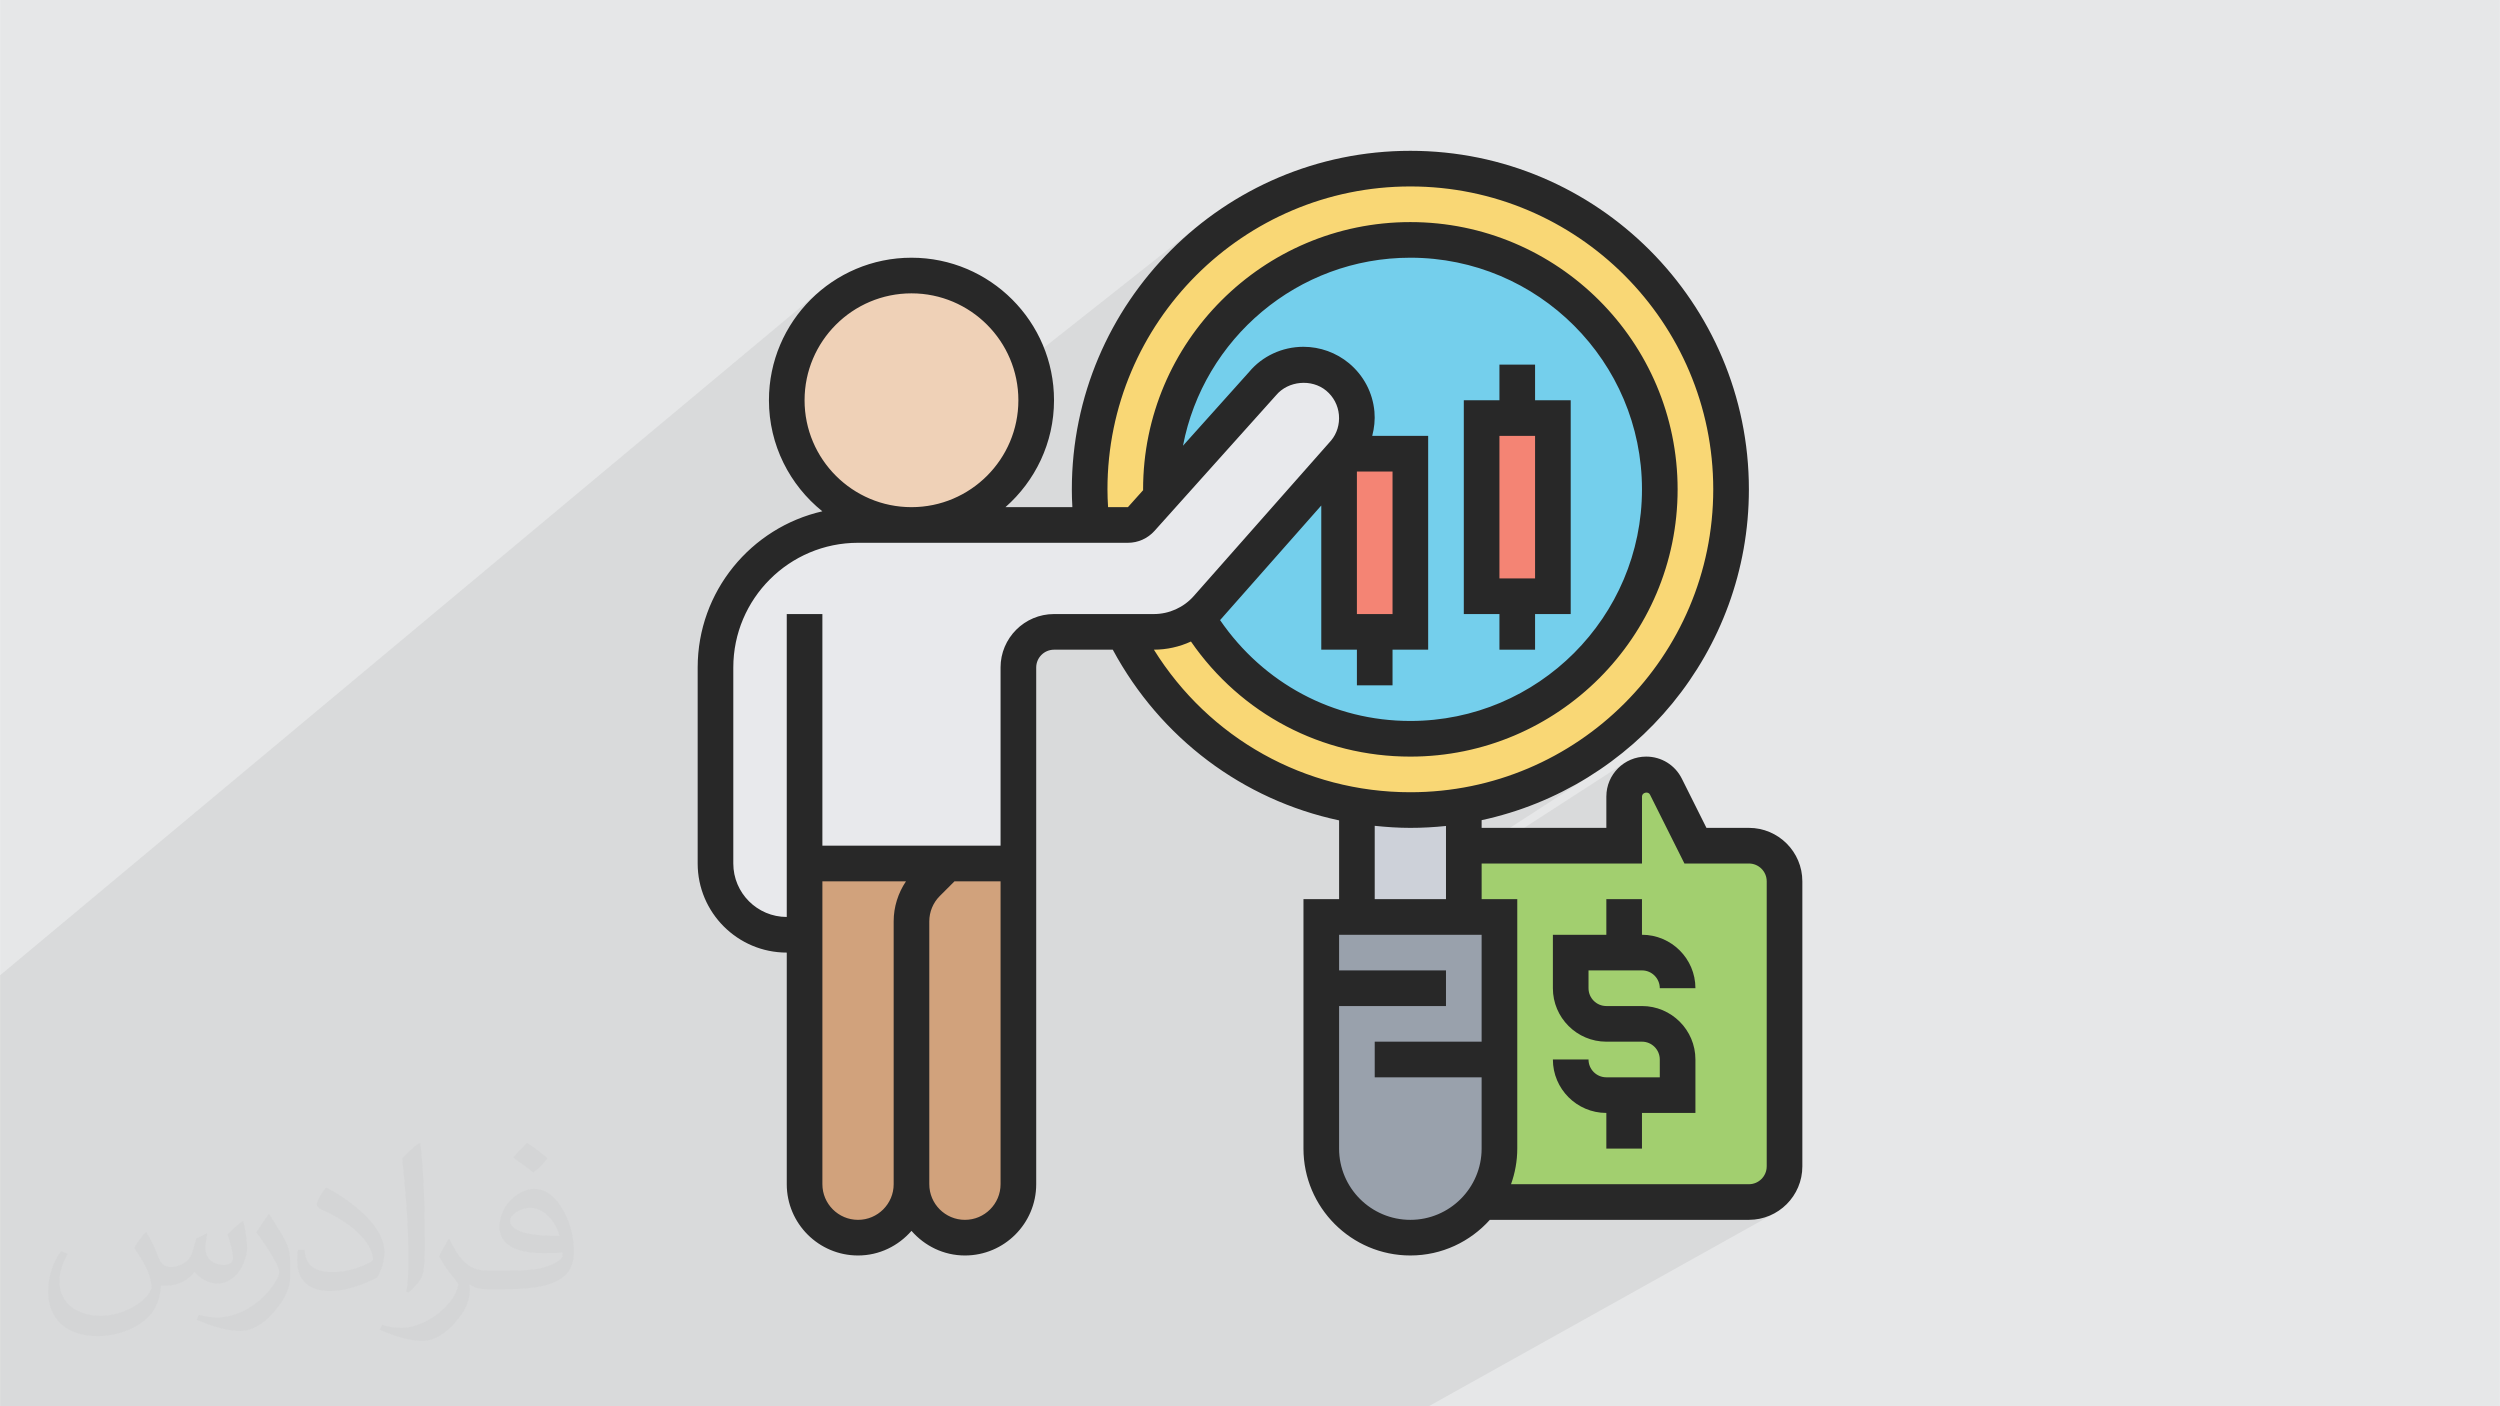 <?xml version="1.0" encoding="UTF-8"?>
<!DOCTYPE svg PUBLIC "-//W3C//DTD SVG 1.1//EN" "http://www.w3.org/Graphics/SVG/1.1/DTD/svg11.dtd">
<!-- Creator: CorelDRAW 2017 -->
<svg xmlns="http://www.w3.org/2000/svg" xml:space="preserve" width="3.703in" height="2.083in" version="1.1" style="shape-rendering:geometricPrecision; text-rendering:geometricPrecision; image-rendering:optimizeQuality; fill-rule:evenodd; clip-rule:evenodd"
viewBox="0 0 3703.33 2083.33"
 xmlns:xlink="http://www.w3.org/1999/xlink">
 <defs>
  <style type="text/css">
   <![CDATA[
    .fil0 {fill:#E6E7E8}
    .fil11 {fill:#F48474;fill-rule:nonzero}
    .fil7 {fill:#F9D775;fill-rule:nonzero}
    .fil10 {fill:#EFD1B7;fill-rule:nonzero}
    .fil9 {fill:#E8E9EC;fill-rule:nonzero}
    .fil5 {fill:#CDD1D9;fill-rule:nonzero}
    .fil6 {fill:#D1A27C;fill-rule:nonzero}
    .fil3 {fill:#A2CF6F;fill-rule:nonzero}
    .fil4 {fill:#99A1AC;fill-rule:nonzero}
    .fil8 {fill:#74CFEC;fill-rule:nonzero}
    .fil12 {fill:#282828;fill-rule:nonzero}
    .fil2 {fill:#373435;fill-opacity:0.031}
    .fil1 {fill:#373435;fill-opacity:0.078}
   ]]>
  </style>
 </defs>
 <g id="Layer_x0020_1">
  <polygon class="fil0" points="-0,-0 3703.33,-0 3703.33,2083.33 -0,2083.33 "/>
  <polygon class="fil1" points="2014.76,2083.33 2008.44,2083.33 1775,2083.33 1764.26,2083.33 1748.25,2083.33 1733.72,2083.33 1707.65,2083.33 1698.93,2083.33 1691.58,2083.33 1679.73,2083.33 1678.44,2083.33 1664.78,2083.33 1649.44,2083.33 1641.13,2083.33 1633.8,2083.33 1622.34,2083.33 1603.72,2083.33 1579.25,2083.33 1561.84,2083.33 1497.93,2083.33 1482.51,2083.33 1451.03,2083.33 1450.19,2083.33 1403.99,2083.33 1359.02,2083.33 1342.07,2083.33 1334.56,2083.33 1315.89,2083.33 1310.08,2083.33 1304.04,2083.33 1298.29,2083.33 1252.14,2083.33 1224.07,2083.33 1192.3,2083.33 1182.92,2083.33 1178.36,2083.33 1173.38,2083.33 1151.25,2083.33 1117.68,2083.33 1105.88,2083.33 1092.8,2083.33 1077.3,2083.33 1076.81,2083.33 1064.08,2083.33 1059.02,2083.33 1051.18,2083.33 1037.21,2083.33 1034.9,2083.33 1031.37,2083.33 1018.37,2083.33 1017.81,2083.33 1014.04,2083.33 1012.55,2083.33 998.01,2083.33 995.7,2083.33 977.91,2083.33 973.31,2083.33 972.66,2083.33 972.16,2083.33 954.46,2083.33 947.47,2083.33 947.03,2083.33 931.42,2083.33 925.42,2083.33 913.44,2083.33 908.77,2083.33 906.04,2083.33 893.58,2083.33 889.97,2083.33 886.59,2083.33 881.24,2083.33 873.52,2083.33 871.37,2083.33 863.01,2083.33 862.97,2083.33 848.17,2083.33 847.66,2083.33 846.65,2083.33 835.53,2083.33 833.05,2083.33 789.81,2083.33 754.23,2083.33 753.57,2083.33 739.38,2083.33 723.06,2083.33 720.64,2083.33 714.5,2083.33 698.34,2083.33 684.3,2083.33 678.89,2083.33 675.27,2083.33 673.62,2083.33 650.14,2083.33 627.44,2083.33 612.67,2083.33 604.19,2083.33 592.17,2083.33 569.78,2083.33 549.67,2083.33 539.73,2083.33 507.16,2083.33 503.73,2083.33 484.02,2083.33 464.65,2083.33 460.46,2083.33 455.09,2083.33 441.13,2083.33 440.1,2083.33 431.6,2083.33 418.98,2083.33 398.25,2083.33 379.63,2083.33 358.76,2083.33 355.37,2083.33 350.38,2083.33 346.21,2083.33 337.13,2083.33 327.33,2083.33 317.65,2083.33 309.72,2083.33 304,2083.33 292.28,2083.33 278.68,2083.33 271.17,2083.33 268.19,2083.33 250.06,2083.33 223.12,2083.33 213.85,2083.33 190.78,2083.33 158.74,2083.33 153.91,2083.33 151.54,2083.33 151.47,2083.33 151.44,2083.33 141.06,2083.33 124.2,2083.33 115.49,2083.33 104.46,2083.33 94.85,2083.33 87.06,2083.33 78.62,2083.33 33.74,2083.33 26.76,2083.33 4.65,2083.33 -0.01,2083.33 -0.01,2080.75 -0.01,2076.49 -0.01,2065.44 -0.01,2063.97 -0.01,2049.83 -0.01,2047.08 -0.01,1988.1 -0.01,1986.13 -0.01,1964.46 -0.01,1954.08 -0.01,1948.45 -0.01,1932.33 -0.01,1918.78 -0.01,1866.46 -0.01,1851.12 -0.01,1839.07 -0.01,1832.78 -0.01,1831.55 -0.01,1826.24 -0.01,1816.47 -0.01,1813.91 -0.01,1804.38 -0.01,1804.31 -0.01,1796.15 -0.01,1781.61 -0.01,1754.71 -0.01,1725.96 -0.01,1722.63 -0.01,1697.48 -0.01,1565.69 -0.01,1547.39 -0.01,1528.96 -0.01,1502.59 -0.01,1473.69 -0.01,1444.84 1215.92,430.07 1208.25,436.71 1200.92,443.71 1193.92,451.05 1187.28,458.71 1181,466.69 1175.11,474.98 1169.61,483.54 1164.52,492.39 1159.85,501.49 1155.62,510.84 1153.57,516.01 1232.63,450.38 1225.93,456.19 1219.51,462.3 1213.39,468.72 1207.58,475.43 1202.1,482.41 1196.95,489.65 1192.14,497.15 1187.69,504.88 1183.61,512.85 1179.91,521.03 1176.61,529.43 1175.89,531.55 1249.47,470.79 1243.72,475.77 1238.22,481.02 1232.97,486.52 1227.99,492.26 1223.29,498.25 1218.87,504.46 1214.74,510.89 1210.93,517.52 1207.43,524.35 1204.25,531.36 1201.41,538.55 1198.92,545.91 1196.78,553.41 1195.01,561.07 1193.61,568.86 1192.61,576.78 1191.99,584.81 1191.79,592.95 1191.99,601.09 1192.61,609.12 1193.61,617.04 1195.01,624.83 1196.78,632.48 1198.92,639.99 1201.41,647.34 1204.24,654.53 1207.42,661.54 1210.92,668.37 1214.74,675 1218.86,681.43 1223.28,687.63 1227.98,693.62 1232.96,699.37 1238.2,704.87 1243.7,710.12 1249.45,715.1 1255.43,719.8 1261.64,724.22 1268.07,728.35 1272.94,731.15 1770.39,338.08 1752.19,353.85 1734.76,370.47 1718.15,387.9 1702.37,406.1 1687.47,425.06 1673.48,444.72 1669.8,450.45 1787,358.31 1769.76,373.24 1753.26,388.97 1737.53,405.47 1722.6,422.71 1708.5,440.66 1695.25,459.29 1689.5,468.26 1820.91,365.47 1803.96,378.8 1787.67,392.92 1772.07,407.78 1757.21,423.38 1743.09,439.67 1729.76,456.62 1717.24,474.22 1705.56,492.43 1694.74,511.22 1684.82,530.56 1679.94,541.34 1852.48,407.76 1868.01,396.71 1884.07,386.4 1900.65,376.86 1917.72,368.1 1935.26,360.16 1953.23,353.06 1971.61,346.83 1990.39,341.49 2009.53,337.06 2029,333.57 2048.8,331.05 2068.88,329.52 2089.22,329 2109.56,329.52 2129.64,331.05 2149.43,333.57 2168.91,337.06 2188.05,341.49 2206.83,346.83 2225.21,353.06 2243.19,360.16 2260.72,368.1 2277.79,376.86 2294.37,386.4 2310.43,396.71 2325.96,407.76 2340.92,419.52 2355.29,431.98 2369.05,445.09 2382.17,458.85 2394.62,473.22 2406.39,488.19 2417.43,503.71 2427.74,519.78 2437.29,536.36 2446.04,553.43 2453.98,570.96 2461.08,588.93 2467.31,607.32 2472.66,626.09 2477.09,645.23 2480.57,664.71 2483.1,684.5 2484.63,704.58 2485.15,724.93 2484.63,745.27 2483.1,765.35 2480.57,785.14 2477.09,804.62 2472.66,823.76 2467.31,842.53 2461.08,860.92 2453.98,878.89 2446.04,896.43 2437.29,913.49 2427.74,930.07 2417.43,946.14 2406.39,961.67 2394.62,976.63 2382.17,991 2369.05,1004.76 2355.29,1017.88 2340.92,1030.33 2325.96,1042.09 2310.43,1053.14 2131.43,1171.59 2135.04,1171.32 2157.46,1168.46 2179.54,1164.51 2201.23,1159.49 2222.51,1153.43 2243.35,1146.37 2263.71,1138.32 2283.59,1129.33 2302.93,1119.41 2321.72,1108.59 2339.93,1096.91 2203.75,1186.05 2207.96,1185.08 2230.5,1178.68 2252.58,1171.2 2274.15,1162.7 2295.2,1153.19 2315.69,1142.69 2335.58,1131.25 2354.86,1118.89 2214.34,1210.38 2215.81,1210.03 2236.48,1204.15 2256.78,1197.42 2276.69,1189.86 2296.19,1181.49 2315.25,1172.33 2333.86,1162.4 2351.99,1151.72 2369.63,1140.31 2168.41,1270.63 2168.41,1284.19 2405.61,1130.94 2401.06,1134.35 2396.87,1138.16 2393.06,1142.35 2389.66,1146.9 2386.7,1151.76 2384.21,1156.92 2382.22,1162.34 2380.76,1167.99 2379.87,1173.85 2379.61,1178.97 2420.33,1152.8 2415.5,1156.78 2411.52,1161.62 2408.51,1167.18 2406.62,1173.34 2405.96,1179.98 2405.96,1193.87 2435.41,1175.06 2433.84,1176.24 2432.76,1177.87 2432.35,1179.87 2432.35,1279.22 2247.59,1395.2 2247.59,1414.56 2379.56,1332.01 2432.35,1332.01 2432.35,1384.8 2440.44,1385.21 2448.29,1386.41 2455.87,1388.37 2463.15,1391.04 2470.07,1394.37 2476.59,1398.35 2482.69,1402.91 2488.32,1408.02 2493.43,1413.65 2498,1419.75 2501.97,1426.28 2505.31,1433.2 2507.97,1440.47 2509.93,1448.05 2511.13,1455.91 2511.54,1463.99 2459.53,1495.29 2463.15,1496.61 2470.07,1499.95 2476.59,1503.93 2482.69,1508.49 2488.32,1513.6 2493.43,1519.23 2498,1525.33 2501.97,1531.85 2505.31,1538.78 2507.97,1546.05 2509.93,1553.63 2511.13,1561.48 2511.54,1569.57 2511.54,1648.75 2432.35,1694.8 2432.35,1701.54 2341.46,1754.33 2590.72,1754.33 2596.04,1753.8 2600.98,1752.26 2605.47,1749.82 2550.73,1780.73 2590.72,1780.73 2596.1,1780.45 2601.33,1779.65 2606.38,1778.35 2611.22,1776.56 2615.83,1774.33 2557.41,1807.12 2590.72,1807.12 2598.81,1806.71 2606.66,1805.51 2614.24,1803.56 2621.52,1800.89 2628.44,1797.55 2116.28,2083.33 2096.83,2083.33 2065.31,2083.33 2052.41,2083.33 "/>
  <path class="fil2" d="M216.57 1825.53c7.07,10.72 11.65,21.02 16.13,32.46 3.33,6.66 5.1,19.04 20.7,19.04 4.57,0 11.13,-1.46 16.95,-4.68 6.56,-3.43 11.55,-8.63 14.15,-16.54l6.24 -21.02 15.19 -7.49 1.04 1.04c-2.08,7.91 -2.6,15.5 -2.6,21.43 0,17.58 15.19,24.24 27.26,24.24 7.07,0 13.42,-3.43 13.42,-9.88 0,-8.32 -3.54,-22.47 -8.11,-35.17 7.07,-7.07 14.15,-14.15 22.26,-19.87l1.25 0.63c3.54,14.98 5.52,29.76 5.52,39.64 0,9.68 -4.26,20.39 -7.8,27.46 -7.28,13.73 -20.19,24.66 -35.78,24.66 -11.86,0 -25.07,-5.93 -34.12,-16.96l-0.52 0c-8.53,10.61 -21.74,20.19 -42.86,20.19l-6.56 0c-1.04,13.94 -4.06,23.82 -8.63,32.67 -12.59,24.66 -49.93,42.03 -85.09,42.03 -48.89,0 -73.44,-28.3 -73.44,-65.85 0,-23.2 7.59,-44.84 19.25,-60.13l9.57 3.95c-7.28,13.94 -12.17,27.15 -12.17,40.06 0,35.17 28.61,51.91 61.58,51.91 30.58,0 68.45,-19.46 75.31,-42.03 -2.6,-24.66 -11.85,-36.31 -26,-58.78 4.26,-7.49 9.78,-14.98 16.64,-22.99l1.25 0 0 0 -0.01 -0.01zm563.93 -132.54c10.3,6.45 20.39,14.15 30.28,22.89 -5.52,7.8 -12.38,14.88 -20.91,21.12 -9.88,-8.01 -19.76,-14.88 -29.85,-22.16 6.87,-7.7 13.63,-15.19 20.49,-21.85l0 0 -0 0zm5.3 96.33c-16.64,0 -30.27,10.93 -30.27,19.04 0,17.37 33.29,22.78 73.13,22.57 -4.99,-20.39 -22.47,-41.61 -42.86,-41.61zm-37.34 93.11c21.64,0 40.57,-0.63 55.03,-4.26 16.13,-4.16 29.75,-12.28 29.75,-17.89 0,-1.46 0,-3.22 -0.52,-4.68 -9.05,0.83 -19.45,0.83 -28.5,0.83 -29.33,0 -51.81,-6.66 -60.65,-23.09 -2.19,-4.58 -3.74,-9.68 -3.74,-15.5 0,-15.92 6.86,-31.52 18.93,-42.24 10.09,-8.84 21.22,-14.36 32.56,-14.36 20.5,0 36.83,16.44 48.27,42.45 6.24,14.15 10.51,30.48 10.51,51.08 0,13.73 -3.74,25.28 -12.28,33.92 -15.92,15.4 -45.25,21.22 -90.19,21.22l-20.39 0 0 0 -5.31 0c-11.13,0 -19.14,-1.98 -25.48,-6.87l-1.04 0c0.31,2.6 0.52,5.1 0.52,7.49 0,10.09 -3.33,22.99 -10.09,33.29 -19.98,29.76 -41.61,42.65 -60.34,42.65 -18.93,0 -42.13,-7.28 -63.04,-16.75l3.74 -7.28c6.76,2.81 16.12,4.68 29.02,4.68 33.81,0 78.23,-32.56 83.74,-64.3 -1.25,-2.6 -3.54,-6.04 -6.76,-9.68 -9.88,-11.76 -16.12,-21.64 -21.95,-31.94 4.99,-9.88 9.57,-17.79 13.83,-24.97l1.77 -0.21c14.46,29.44 27.57,46.4 56.8,46.4l4.58 0 0 0 21.22 0 0 0 0 -0zm-146.47 31.11c2.5,-13.52 2.7,-28.71 2.7,-42.97l0 -21.02c0,-39.22 -4.99,-96.34 -9.05,-133.48 7.07,-7.7 16.96,-16.65 24.76,-22.68l2.29 0.63c5.31,46.81 6.56,101.02 6.56,151.06 0,13.11 -0.52,25.91 -1.77,35.37 -0.73,11.86 -7.59,20.81 -22.26,34.54l-3.22 -1.46zm-150.73 -62c0.73,18.41 9.78,32.98 41.4,32.98 19.66,0 36.3,-5.1 54.72,-13.94 3.33,-1.46 5.1,-3.43 5.1,-5.1 0,-11.55 -8.84,-26.84 -23.72,-40.78 -14.46,-13.11 -33.6,-24.66 -51.5,-32.35 -6.14,-2.6 -8.11,-5.41 -8.11,-8.01 0,-5.31 7.07,-16.44 12.9,-24.45l1.98 -0.21c20.49,10.72 43.38,26.63 60.33,44.43 15.4,16.33 24.97,32.87 24.97,50.87 0,13.31 -4.06,25.91 -10.61,37.56 -22.47,11.34 -46.4,19.98 -70.11,19.98 -28.82,0 -48.48,-13.52 -48.48,-45.36 0,-3.43 0,-8.74 1.25,-15.61l9.88 0 0 0 0 -0zm-52.12 -52.33l17.89 28.92c6.56,10.72 12.69,22.37 12.69,40.78l0 23.62c0,19.04 -12.17,39.43 -31.83,59.61 -15.4,13.73 -29.02,19.56 -41.61,19.56 -18.73,0 -40.15,-5.83 -64.91,-16.54l2.81 -7.28c7.8,2.08 16.85,3.85 27.98,3.85 35.57,-0.21 71.98,-26.22 88.63,-57.95 1.98,-3.64 2.7,-7.07 2.7,-9.47 0,-3.64 -1.98,-7.7 -3.54,-11.34 -9.05,-17.17 -19.14,-32.77 -30.28,-47.23 5.83,-9.15 11.65,-18 18,-26.74l1.46 0.21 0 0 0 -0z"/>
  <g id="_2201840359968">
   <path class="fil3" d="M2405.96 1252.83l0 -72.85c0,-18.21 14.52,-32.73 32.73,-32.73 12.14,0 23.49,6.86 29.04,17.95l43.81 87.63 79.19 0c29.04,0 52.79,23.76 52.79,52.79l0 422.32c0,29.04 -23.76,52.79 -52.79,52.79l-395.93 0c16.63,-21.91 26.39,-49.36 26.39,-79.19l0 -343.13 -52.79 0 0 -105.58 237.56 0z"/>
   <path class="fil4" d="M2221.19 1358.41l0 343.13c0,29.83 -9.76,57.28 -26.39,79.19 -3.7,5.02 -7.65,9.77 -12.14,14.25 -24.02,23.76 -57.01,38.54 -93.44,38.54 -72.85,0 -131.98,-59.13 -131.98,-131.98l0 -343.13 263.95 0z"/>
   <path class="fil5" d="M2168.41 1252.83l0 105.58 -158.37 0 0 -164.97c25.61,4.22 52.26,6.6 79.19,6.6 26.92,0 53.58,-2.37 79.19,-6.86l0 59.65z"/>
   <path class="fil6" d="M1402.95 1279.22l-29.56 29.56c-14.78,14.78 -23.23,35.11 -23.23,55.96l0 389.59c0,21.91 -8.98,41.7 -23.23,55.96 -14.25,14.25 -34.05,23.23 -55.96,23.23 -43.81,0 -79.19,-35.37 -79.19,-79.19l0 -475.11 211.16 0z"/>
   <path class="fil6" d="M1508.53 1279.22l0 475.11c0,21.91 -8.97,41.7 -23.23,55.96 -14.25,14.25 -34.05,23.23 -55.96,23.23 -43.81,0 -79.19,-35.37 -79.19,-79.19l0 -389.59c0,-20.85 8.44,-41.18 23.23,-55.96l29.56 -29.56 105.58 0z"/>
   <path class="fil7" d="M2089.22 249.81c262.39,0 475.11,212.72 475.11,475.11 0,262.4 -212.72,475.11 -475.11,475.11 -262.4,0 -475.11,-212.71 -475.11,-475.11 0,-262.39 212.72,-475.11 475.11,-475.11z"/>
   <path class="fil8" d="M2089.22 355.4c204.08,0 369.53,165.44 369.53,369.53 0,204.09 -165.44,369.53 -369.53,369.53 -204.09,0 -369.53,-165.44 -369.53,-369.53 0,-204.09 165.44,-369.53 369.53,-369.53z"/>
   <path class="fil9" d="M1191.79 1279.22l0 105.58 -26.39 0c-58.33,0 -105.58,-47.25 -105.58,-105.58l0 -290.35c0,-116.67 94.5,-211.16 211.16,-211.16l399.89 0c7.39,0 14.52,-3.17 19.53,-8.71l29.83 -33.26 149.92 -167.08c15.05,-18.21 37.22,-28.51 60.71,-28.51 18.48,0 36.42,6.6 50.68,18.21 16.37,13.72 26.13,32.73 28.24,53.85 1.85,21.11 -4.48,41.44 -18.21,57.8l-1.85 2.11 -6.07 6.86 -195.32 221.45c-4.75,5.54 -10.03,10.3 -15.84,14.26 -17.95,13.99 -40.12,21.38 -63.35,21.38l-147.81 0c-29.04,0 -52.79,23.76 -52.79,52.79l0 290.35 -316.74 0z"/>
   <path class="fil10" d="M1350.16 408.19c102.04,0 184.76,82.72 184.76,184.77 0,102.04 -82.72,184.76 -184.76,184.76 -102.04,0 -184.76,-82.72 -184.76,-184.76 0,-102.04 82.72,-184.77 184.76,-184.77z"/>
   <polygon class="fil11" points="2300.38,619.35 2300.38,883.3 2194.8,883.3 2194.8,619.35 "/>
   <polygon class="fil11" points="2089.22,672.14 2089.22,936.09 1983.64,936.09 1983.64,679 1989.71,672.14 "/>
   <path class="fil12" d="M2221.19 645.74l52.79 0 0 211.16 -52.79 0 0 -211.16zm0 316.74l52.79 0 0 -52.79 52.79 0 0 -316.74 -52.79 0 0 -52.79 -52.79 0 0 52.79 -52.79 0 0 316.74 52.79 0 0 52.79z"/>
   <path class="fil12" d="M2432.35 1437.59c14.54,0 26.39,11.83 26.39,26.4l52.79 0c0,-43.66 -35.53,-79.19 -79.19,-79.19l0 -52.79 -52.79 0 0 52.79 -79.19 0 0 79.19c0,43.66 35.53,79.19 79.19,79.19l52.79 0c14.54,0 26.39,11.83 26.39,26.39l0 26.4 -79.19 0c-14.54,0 -26.39,-11.83 -26.39,-26.4l-52.79 0c0,43.66 35.53,79.19 79.19,79.19l0 52.79 52.79 0 0 -52.79 79.19 0 0 -79.19c0,-43.66 -35.53,-79.19 -79.19,-79.19l-52.79 0c-14.54,0 -26.39,-11.82 -26.39,-26.39l0 -26.4 79.19 0z"/>
   <path class="fil12" d="M2617.12 1727.94c0,14.57 -11.85,26.4 -26.39,26.4l-352.37 0c5.89,-16.55 9.24,-34.26 9.24,-52.79l0 -369.53 -52.79 0 0 -52.79 237.56 0 0 -99.35c0,-5.83 9.24,-8 11.8,-2.78l51.07 102.13 95.5 0c14.54,0 26.39,11.82 26.39,26.39l0 422.32zm-527.9 79.19c-58.23,0 -105.58,-47.35 -105.58,-105.58l0 -211.16 158.37 0 0 -52.79 -158.37 0 0 -52.79 211.16 0 0 158.37 -158.37 0 0 52.79 158.37 0 0 105.58c0,58.23 -47.35,105.58 -105.58,105.58zm-52.79 -583.72c17.42,1.82 34.97,3.04 52.79,3.04 17.84,0 35.42,-1 52.79,-2.82l0 108.4 -105.58 0 0 -108.61zm-327.14 -260.94c19.17,-0.03 37.85,-4.25 54.9,-12.09 74.12,107.24 193.8,170.49 325.03,170.49 218.31,0 395.93,-177.61 395.93,-395.93 0,-218.31 -177.61,-395.93 -395.93,-395.93 -218.31,0 -395.93,177.61 -395.93,395.93 0,0.43 0.05,0.82 0.05,1.24l-22.54 25.15 -29.4 0c-0.56,-9.06 -0.9,-17.84 -0.9,-26.4 0,-247.43 201.29,-448.71 448.72,-448.71 247.43,0 448.71,201.29 448.71,448.71 0,247.43 -201.29,448.72 -448.71,448.72 -156.44,0 -298.24,-80 -379.93,-211.19zm300.74 0.02l0 52.79 52.79 0 0 -52.79 52.79 0 0 -316.74 -82.88 0c3.01,-11.61 4.38,-23.68 3.28,-35.98 -2.56,-28.08 -15.94,-53.5 -37.64,-71.61 -18.95,-15.73 -42.92,-24.39 -67.52,-24.39 -31.41,0 -61,13.83 -80.51,37.27l-97.95 109.28c30.33,-158.39 169.72,-278.52 336.83,-278.52 189.2,0 343.13,153.94 343.13,343.13 0,189.2 -153.94,343.14 -343.13,343.14 -114.16,0 -217.71,-55.8 -281.93,-149.45 0.24,-0.26 0.53,-0.5 0.77,-0.76l149.19 -168.98 0 213.61 52.79 0zm0 -52.79l0 -211.16 52.79 0 0 211.16 -52.79 0zm-527.9 79.19l0 263.95 -263.95 0 0 -343.13 -52.79 0 0 448.72c-43.66,0 -79.19,-35.53 -79.19,-79.19l0 -290.35c0,-101.89 82.88,-184.77 184.76,-184.77l79.19 0c0,0 0.03,0 0.05,0l320.62 0c14.96,0 29.27,-6.39 39.3,-17.55l180.15 -201c17.95,-21.54 52.79,-24.68 74.3,-6.81 10.87,9.05 17.55,21.78 18.82,35.82 1.27,14.04 -2.98,27.74 -11.54,37.98l-203.4 230.35c-14.99,17.02 -36.63,26.79 -59.31,26.79l-147.84 0c-43.66,0 -79.19,35.53 -79.19,79.19l0 0zm-52.79 818.24c-29.11,0 -52.79,-23.68 -52.79,-52.79l0 -389.54c0,-13.88 5.62,-27.5 15.47,-37.32l21.85 -21.85 68.26 0 0 448.72c0,29.11 -23.68,52.79 -52.79,52.79zm-158.37 0c-29.11,0 -52.79,-23.68 -52.79,-52.79l0 -448.72 123.85 0c-11.72,17.37 -18.26,38.09 -18.26,59.18l0 389.54c0,29.11 -23.68,52.79 -52.79,52.79zm-79.19 -1214.17c0,-87.34 71.03,-158.37 158.37,-158.37 87.34,0 158.37,71.03 158.37,158.37 0,87.31 -71,158.34 -158.32,158.37l-0.1 0c-87.31,-0.03 -158.32,-71.06 -158.32,-158.37zm1398.94 633.48l-62.87 0 -36.48 -72.96c-10.06,-20.14 -30.3,-32.62 -52.79,-32.62 -32.54,0 -59.02,26.47 -59.02,59.02l0 46.56 -184.76 0 0 -11.4c225.97,-48.65 395.93,-249.8 395.93,-490.11 0,-276.54 -224.96,-501.5 -501.5,-501.5 -276.54,0 -501.51,224.96 -501.51,501.5 0,8.63 0.26,17.4 0.79,26.4l-99.14 0c44,-38.72 71.95,-95.29 71.95,-158.37 0,-116.43 -94.73,-211.16 -211.16,-211.16 -116.43,0 -211.16,94.73 -211.16,211.16 0,66.46 30.94,125.77 79.11,164.52 -105.58,24.13 -184.69,118.62 -184.69,231.41l0 290.35c0,72.77 59.2,131.97 131.98,131.97l0 343.14c0,58.22 47.35,105.58 105.58,105.58 31.67,0 59.81,-14.31 79.19,-36.48 19.37,22.17 47.51,36.48 79.19,36.48 58.23,0 105.58,-47.35 105.58,-105.58l0 -765.46c0,-14.54 11.85,-26.4 26.4,-26.4l87.05 0c70.82,131.5 193.13,222.56 335.27,252.87l0 116.67 -52.79 0 0 369.53c0,87.34 71.03,158.37 158.37,158.37 46.74,0 88.69,-20.48 117.72,-52.79l383.78 0c43.66,0 79.19,-35.53 79.19,-79.19l0 -422.32c0,-43.66 -35.53,-79.19 -79.19,-79.19z"/>
  </g>
 </g>
</svg>
